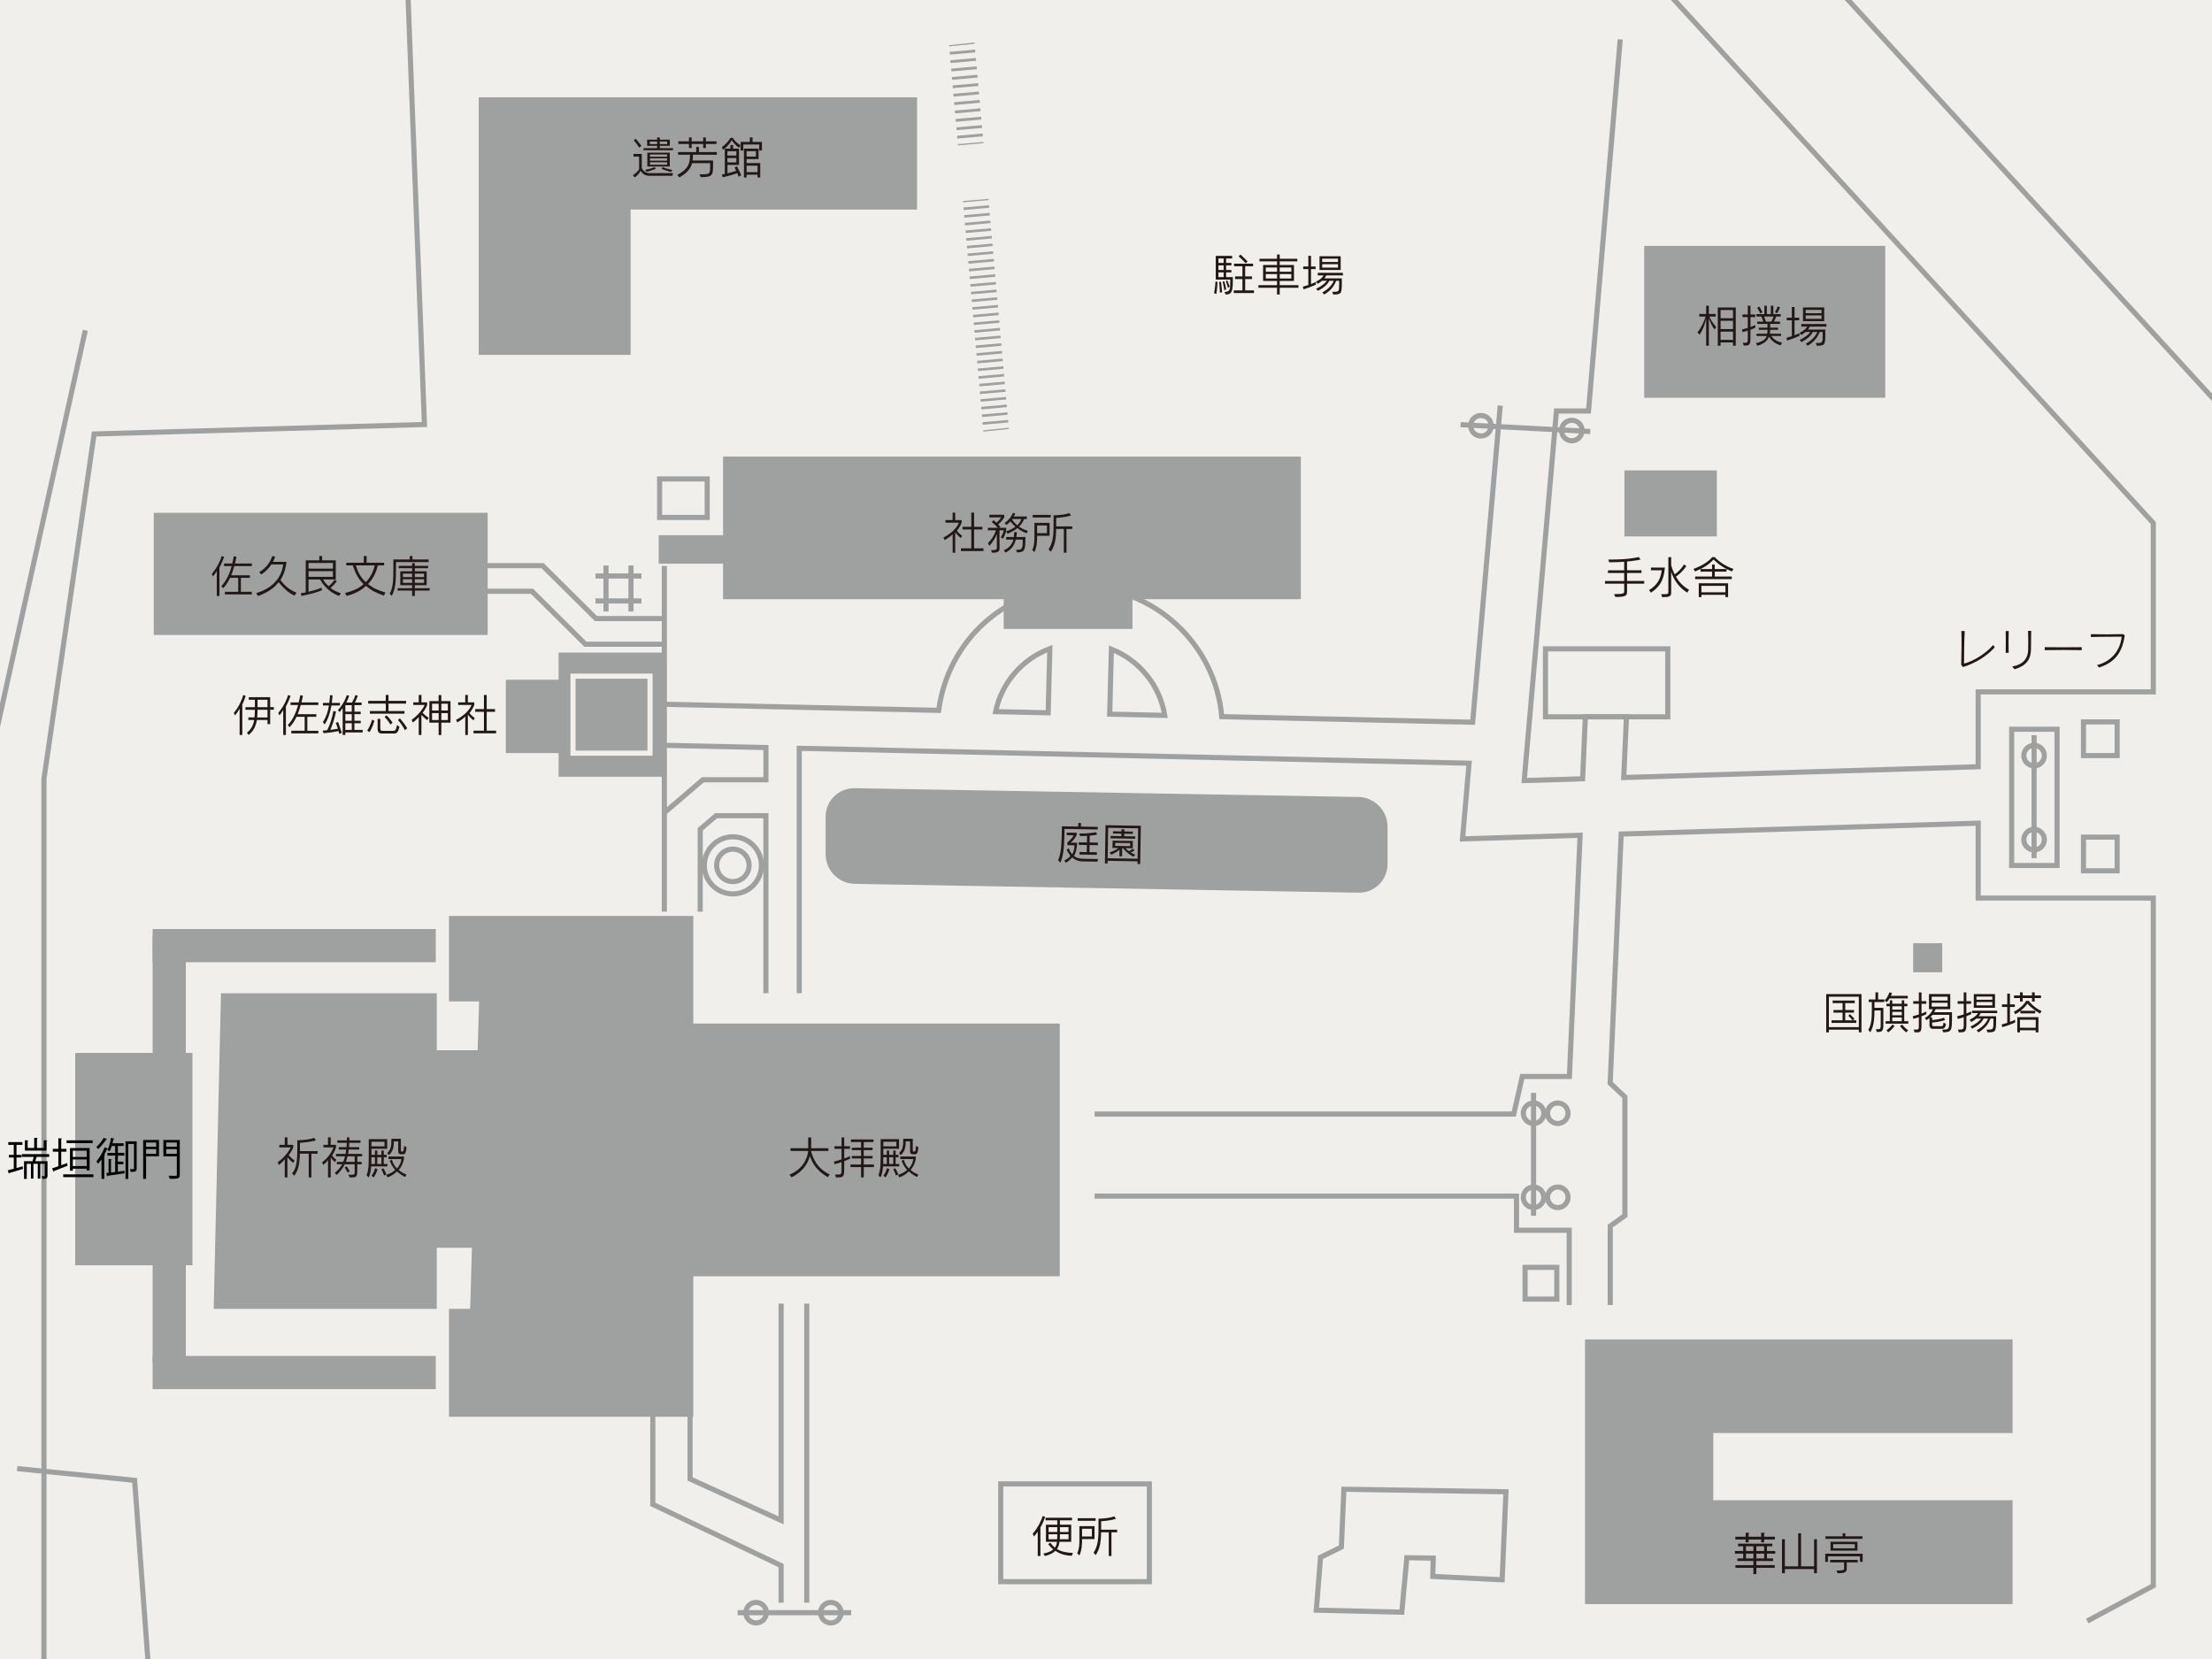 <?xml version="1.0" encoding="UTF-8"?><svg id="a" xmlns="http://www.w3.org/2000/svg" xmlns:xlink="http://www.w3.org/1999/xlink" viewBox="0 0 1000 750"><defs><style>.c,.d,.e,.f,.g,.h,.i,.j{fill:none;}.d{stroke-dasharray:1.27 2.54 1.27 2.54;}.d,.e,.f,.g,.h,.i,.j{stroke-miterlimit:10;}.d,.e,.f,.g,.h,.j{stroke:#9fa0a0;}.d,.e,.g,.h,.j{stroke-width:11.59px;}.k{fill:#9fa0a0;}.f,.i{stroke-width:2.32px;}.l{fill:#231815;}.g{stroke-dasharray:1.16 2.32 1.16 2.32;}.h{stroke-dasharray:1.16 2.32 1.16 2.32 1.16 2.32;}.m{clip-path:url(#b);}.n{fill:#f0efeb;}.i{stroke:#f0efeb;}.j{stroke-dasharray:1.27 2.54 1.27 2.54 1.27 2.54;}</style><clipPath id="b"><rect class="c" width="1000" height="750"/></clipPath></defs><rect class="n" width="1000" height="750"/><g class="m"><line class="f" x1="779.98" y1="-60.66" x2="1108" y2="297.58"/><polygon class="k" points="414.59 43.99 216.42 43.99 216.42 160.42 285.08 160.42 285.08 94.74 414.59 94.74 414.59 43.99"/><rect class="k" x="743.32" y="111.16" width="108.96" height="68.66"/><rect class="k" x="734.37" y="212.66" width="41.79" height="29.85"/><rect class="k" x="69.52" y="231.83" width="150.94" height="55.22"/><polygon class="k" points="909.84 647.85 909.84 605.51 716.56 605.51 716.56 725.16 909.84 725.16 909.84 678.22 774.54 678.22 774.54 647.85 909.84 647.85"/><path class="k" d="M627.28,390.65c0,7.23-5.91,13.04-13.14,12.91l-227.75-3.98c-7.23-.13-13.14-6.14-13.14-13.37v-16.97c0-7.23,5.91-13.04,13.14-12.91l227.75,3.98c7.23.13,13.14,6.14,13.14,13.37v16.97Z"/><rect class="f" x="452.41" y="670.86" width="67.19" height="44.18"/><polygon class="f" points="680.82 674.4 607.55 673.25 606.4 699.4 596.98 704.01 595.07 727.92 633.72 728.84 636.01 704.2 647.93 704.4 647.74 712.67 679.09 714.2 680.82 674.4"/><line class="f" x1="364.71" y1="589.34" x2="364.71" y2="724.53"/><polyline class="f" points="353.12 724.53 353.12 707.78 353.12 707.78 295.12 680.09 295.12 632.36 311.97 632.36 311.97 668.61 353.12 687.32 353.12 687.32 353.12 589.34"/><rect class="f" x="698.67" y="293.33" width="55.31" height="30.73"/><line class="f" x1="-2.7" y1="335.52" x2="38.57" y2="149.31"/><rect class="f" x="689.46" y="572.95" width="14.34" height="14.34"/><polyline class="f" points="300.1 291.23 264.64 291.23 240.5 267.3 213.18 267.3 213.18 255.71 245.27 255.71 269.41 279.63 300.1 279.63"/><rect class="f" x="298.2" y="216.52" width="21.51" height="17.41"/><circle class="f" cx="331.32" cy="391.21" r="12.91"/><circle class="f" cx="331.32" cy="391.21" r="7.33"/><path class="f" d="M316.55,412.15v-37.24l7.18-6.15h22.53v80.26M292.87,336.77l53.39,1.19v14.57h-28.53l-17.4,14.91v44.7M300.33,255.88v111.56M473.85,322.24l-23.75-.53c2.74-13.15,12.15-23.85,24.51-28.48l-.76,29.01ZM501.67,322.86l.77-29.38c12.55,4.96,21.9,16.26,24.12,29.93l-24.89-.55Z"/><rect class="f" x="941.89" y="326.36" width="15.23" height="15.23"/><rect class="f" x="941.89" y="378.44" width="15.23" height="15.23"/><rect class="f" x="909.43" y="329.67" width="20.53" height="61.6"/><circle class="f" cx="341.82" cy="729.06" r="4.64"/><circle class="f" cx="375.59" cy="729.06" r="4.64"/><line class="f" x1="333.47" y1="729.06" x2="384.81" y2="729.06"/><circle class="f" cx="919.57" cy="379.58" r="4.64"/><circle class="f" cx="919.57" cy="341.59" r="4.64"/><line class="f" x1="919.57" y1="387.93" x2="919.57" y2="332.37"/><circle class="f" cx="710.58" cy="194.63" r="4.64"/><circle class="f" cx="669.5" cy="192.47" r="4.64"/><line class="f" x1="718.92" y1="195.06" x2="660.29" y2="191.99"/><circle class="f" cx="693.29" cy="541.28" r="4.64"/><circle class="f" cx="693.29" cy="503.28" r="4.64"/><circle class="f" cx="704.24" cy="541.28" r="4.64"/><circle class="f" cx="704.24" cy="503.28" r="4.64"/><line class="f" x1="693.29" y1="549.62" x2="693.29" y2="494.06"/><rect class="k" x="864.91" y="426.41" width="13.14" height="13.14"/><polyline class="f" points="7.75 663.92 60.86 669.23 67.74 762.44"/><polyline class="f" points="184.37 -3.64 191.88 191.9 42.56 196.19 19.88 352.04 19.88 757.85"/><line class="f" x1="269.21" y1="260.4" x2="290" y2="260.4"/><line class="f" x1="269.21" y1="271.68" x2="290" y2="271.68"/><line class="f" x1="273.96" y1="276.44" x2="273.96" y2="255.65"/><line class="f" x1="285.25" y1="276.44" x2="285.25" y2="255.65"/><polyline class="f" points="361.33 449.02 361.33 338.29 664.15 345.03 661.17 379.24 714.33 377.62 709.49 486.64 688.2 486.64 684.34 503.64 494.85 503.64"/><path class="f" d="M678.24,183.37l-12.48,143.14-113.42-2.52c-2.88-32.87-30.54-58.75-64.15-58.75s-59.65,24.4-63.83,55.9l-131.09-2.91"/><polyline class="f" points="737.23 -21.52 973.46 236.46 973.46 312.79 894.3 312.79 894.3 346.63 734.06 351.5 735.28 324.06 716.71 324.06 715.47 352.07 689.06 352.88 703.64 185.79 718.13 185.79 732.47 17.81"/><polyline class="f" points="727.96 589.98 727.96 554.29 734.58 549.56 734.58 495.91 727.92 489.69 732.91 377.05 894.3 372.14 894.3 406 973.46 406 973.46 406.15 973.46 716.88 943.59 732.83"/><polyline class="f" points="494.85 540.73 685.57 540.73 685.57 556.18 709.41 556.18 709.41 589.98"/><polygon class="k" points="588.09 206.39 326.88 206.39 326.88 241.95 297.78 241.95 297.78 254.84 326.88 254.84 326.88 270.88 453.75 270.88 453.75 284.31 511.96 284.31 511.96 270.88 588.09 270.88 588.09 206.39"/><polygon class="k" points="479.1 462.72 313.43 462.72 313.43 414.07 202.98 414.07 202.98 452.72 216.59 452.72 215.94 474.81 197.46 474.81 197.46 449.04 99.9 449.04 96.61 591.7 197.46 591.7 197.46 564.09 213.36 564.09 212.56 591.7 202.98 591.7 202.98 640.49 313.43 640.49 313.43 576.98 479.1 576.98 479.1 462.72"/><line class="e" x1="441.07" y1="90.39" x2="441.12" y2="90.97"/><line class="g" x1="441.33" y1="93.28" x2="441.84" y2="99.07"/><line class="h" x1="441.94" y1="100.22" x2="450.17" y2="192.8"/><line class="e" x1="450.27" y1="193.95" x2="450.33" y2="194.53"/><line class="e" x1="434.79" y1="19.82" x2="434.85" y2="20.39"/><line class="d" x1="435.07" y1="22.92" x2="435.63" y2="29.25"/><line class="j" x1="435.75" y1="30.51" x2="438.67" y2="63.39"/><line class="e" x1="438.78" y1="64.66" x2="438.83" y2="65.24"/><polygon class="k" points="252.53 295.01 252.53 307.3 228.68 307.3 228.68 340.44 252.53 340.44 252.53 351.15 300.39 351.15 300.39 295.01 252.53 295.01"/><rect class="i" x="259.05" y="305.67" width="34.82" height="34.82"/><path class="l" d="M775.1,149c-1.05-1.49-1.81-3.03-2.57-5v12.3h-1.21v-12.3c-.52,2.59-1.51,5.1-2.99,7.37l-.92-1.17c1.51-1.73,2.67-4.18,3.7-7.07h-2.91v-1.21h3.13v-3.72h1.21v3.72h3.13v1.21h-2.95c1.02,2.19,2.21,3.66,3.17,4.64l-.78,1.23ZM783.46,156.3v-1.51h-5.63v1.51h-1.25v-17.3h8.12v17.3h-1.25ZM783.46,140.16h-5.63v3.7h5.63v-3.7ZM783.46,145.02h-5.63v3.74h5.63v-3.74ZM783.46,149.93h-5.63v3.72h5.63v-3.72Z"/><path class="l" d="M791.34,149.06v3.72c0,3.52-.74,3.44-3.03,3.44l-.44-1.27c2.21,0,2.27.26,2.27-2.29v-3.21c-.7.24-1.51.5-2.37.72l-.28-1.19c.94-.24,1.79-.48,2.65-.76v-4.86h-2.41v-1.17h2.41v-3.98h1.21v3.98h2.17v1.17h-2.17v4.48c.74-.26,1.41-.56,2.17-.88v1.23c-.7.3-1.39.6-2.17.88ZM804.98,156.13c-2.89-.94-4-2.17-5.3-3.92-.54,1.71-2.09,3.19-5.22,4.08l-.66-1.11c3.03-.76,4.46-1.81,4.88-3.29h-4.6v-1.02h4.84c.12-.58.12-1.29.12-1.77h-3.92v-.96h3.92v-1.71h-4.62v-1.02h2.77c-.32-1.04-.78-1.99-.92-2.31h-2.23v-1.09h3.6v-3.8h1.12v3.8h1.79v-3.8h1.13v3.8h3.31v1.09h-2.01c-.28.8-.64,1.55-1.01,2.31h2.73v1.02h-4.46v1.71h3.6v.96h-3.6c0,.46-.02,1.17-.12,1.77h5.06v1.02h-4.44c1.09,1.47,2.41,2.41,4.86,3.07l-.62,1.17ZM795.82,141.71c-.78-1.61-1.43-2.51-1.43-2.51l.94-.62s.76,1.18,1.43,2.53l-.94.6ZM797.52,143.09c.18.5.5,1.43.78,2.31h2.49c.48-.84.76-1.63.99-2.31h-4.26ZM803.37,141.69l-.94-.6c.86-1.35,1.23-2.57,1.23-2.57l1.06.44s-.52,1.29-1.35,2.73Z"/><path class="l" d="M807.89,153.95l-.3-1.21c.93-.24,1.67-.48,2.47-.74v-7.19h-2.31v-1.17h2.31v-4.84h1.21v4.84h2.09v1.17h-2.09v6.75c1.37-.5,2.23-.96,2.23-.96v1.23s-1.83.94-5.61,2.13ZM818.2,147.64c-.26.58-.58,1-.9,1.35h7.89v2.11c0,5.1-.38,5.12-3.86,5.2l-.5-1.21c3.23-.06,3.15.18,3.15-4v-1.02h-1.31c-.86,1.83-1.71,3.94-5.42,6.23l-.88-.92c3.46-1.87,4.78-4.24,5.2-5.3h-1.99c-.92,1.59-1.87,2.73-5.14,4.56l-.86-.98c2.55-1.1,4.12-2.55,4.84-3.58h-2.17c-1.01.86-1.95,1.37-1.95,1.37l-.76-1.02s2.47-1.01,3.46-2.77h-2.67v-1.17h11.35v1.17h-7.47ZM815.1,145.2v-6.21h9.59v6.21h-9.59ZM823.48,140.08h-7.17v1.51h7.17v-1.51ZM823.48,142.59h-7.17v1.53h7.17v-1.53Z"/><path class="l" d="M735.56,263.87v3.66c0,1.81-.74,2.35-5.28,2.35l-.6-1.29c4.28,0,4.58-.32,4.58-1.18v-3.54h-8.68v-1.21h8.68v-3.62h-7.33v-1.21h7.33v-3.86c-1.89.12-3.82.2-6.75.22l-.42-1.23c7.82.04,11.45-.62,13.8-1.13l.76,1.13s-2.33.56-6.11.9l.02,3.96h6.53v1.21h-6.53v3.62h7.76v1.21h-7.76Z"/><path class="l" d="M746.37,267.91l-.9-1.13c5.12-3.05,5.44-7.05,5.77-8.98h-4.88v-1.21h6.29c-.32,3.28-.86,7.86-6.27,11.31ZM762.79,267.89c-3.9-2.27-6.41-6.35-7.29-9.46v9.58c0,1.63-.92,1.95-4.06,1.95l-.46-1.31c3.42,0,3.25-.16,3.25-1.23v-15.55h1.27v3.64c.32,1.08.68,2.37,1.61,4.14.96-.68,2.85-2.21,4.18-4.48l1.07.74c-1.79,2.65-3.68,4.04-4.7,4.74,1.19,2.33,3.24,4.44,5.91,5.97l-.76,1.27Z"/><path class="l" d="M782.94,258.35c-3.15-1.27-5.75-2.95-8.3-5.39-2.23,2.39-4.36,3.74-8.34,5.39l-.72-1.15c3.9-1.43,6.91-3.4,8.46-5.32h1.17c1.85,1.99,4.96,4.16,8.46,5.32l-.72,1.15ZM766.34,261.82v-1.17h7.65v-2.23h-5.22v-1.17h5.22v-2.03h1.21v2.03h5.32v1.17h-5.32v2.23h7.7v1.17h-16.56ZM780.03,269.96v-1.05h-10.85v1.05h-1.21v-6.27h13.26v6.27h-1.21ZM780.03,264.86h-10.85v2.89h10.85v-2.89Z"/><path class="l" d="M887.43,301.55l-.8-.98c.1-4.8.22-11.25.06-15.31l1.53.02c-.24,4-.32,11.07-.32,14.73,4.6-1.21,10.27-4.9,13.14-8.42l.74,1.05c-3.2,3.56-8.16,7.01-14.35,8.92Z"/><path class="l" d="M908.08,295.1l-1.35.04c.06-2.67.06-7.45,0-9.87h1.37c-.12,2.43-.1,7.13-.02,9.83ZM918.15,293.82c-.1,4.56-2.47,7.27-7.39,8.74l-1.12-1.27c5.69-.9,7.15-4.32,7.25-7.49.08-2.65.04-4.96-.04-8.6h1.41c-.1,3.42-.04,5.81-.1,8.62Z"/><path class="l" d="M924.38,293.92v-1.35c3.05.08,14.1.06,16.72,0v1.35c-3.54-.1-13.04-.1-16.72,0Z"/><path class="l" d="M948.95,301.77l-.94-1.09c6.81-1.73,10.63-7.03,11.15-12.84-3.13,0-10.91.02-13.9.16l-.04-1.29c4.42.1,10.55.08,14.53-.04l.8.58c-1.09,7.8-4.52,12.26-11.59,14.51Z"/><path class="l" d="M840.34,466.71v-1.21h-13.54v1.21h-1.21v-17.3h15.95v17.3h-1.2ZM840.34,450.58h-13.54v13.76h13.54v-13.76ZM828,462.43v-1.17h4.98v-3.48h-4.1v-1.17h4.1v-3.11h-4.48v-1.17h9.99v1.17h-4.3v3.11h3.96v1.17h-3.96v3.48h3.31c-.36-.44-1-1.23-1.93-2.05l.78-.74c1.23,1.21,2.03,2.15,2.03,2.15l-.72.64h1.53v1.17h-11.19Z"/><path class="l" d="M847.41,453.01v2.63h4.02v7.43c0,3.17-.58,3.48-2.95,3.48l-.44-1.27c2.03,0,2.19.24,2.19-2.33v-6.15h-2.81c-.04,3.88-.3,7.35-1.93,9.91l-.86-1.17c1.47-2.29,1.59-5.71,1.59-9.76v-2.77h-1.41v-1.17h3.05v-3.23h1.21v3.23h2.79v1.17h-4.44ZM854.24,451.34c-.38.64-.8,1.21-1.35,1.79l-.88-.92c1.49-1.33,2.11-3.58,2.11-3.58l1.21.26s-.14.52-.48,1.29h7.63v1.17h-8.24ZM852.45,462.78v-1.13h1.89v-6.75h-1.51v-1.13h1.51v-1.55h1.12v1.55h4.28v-1.55h1.12v1.55h1.43v1.13h-1.43v6.75h1.83v1.13h-10.25ZM853.66,466.71l-.82-.92c1.53-1.06,2.71-2.61,2.71-2.61l.94.66s-1.43,1.91-2.83,2.87ZM859.75,454.9h-4.28v1.53h4.28v-1.53ZM859.75,457.43h-4.28v1.55h4.28v-1.55ZM859.75,459.98h-4.28v1.67h4.28v-1.67ZM861.78,466.71c-1.41-.96-2.83-2.87-2.83-2.87l.94-.66s1.19,1.55,2.71,2.61l-.82.92Z"/><path class="l" d="M868.67,459.42v3.88c0,3.52-.48,3.42-3.11,3.42l-.42-1.27c2.37,0,2.33.26,2.33-2.29v-3.29c-.84.28-1.63.5-2.51.74l-.24-1.19c.98-.24,1.91-.5,2.75-.78v-4.86h-2.55v-1.18h2.55v-3.96h1.21v3.96h2.17v1.18h-2.17v4.44c1.02-.36,1.79-.72,2.17-.92v1.21c-.36.18-1.17.56-2.17.92ZM878.53,466.71l-.54-1.23c3.15-.06,3.24.08,3.24-4.88v-1.83h-7.54c-.36.46-.74.86-1.12,1.21h.92v1.17c1.71-.18,3.86-.44,5.34-1.09l.52,1.09c-2.27.78-4.76,1.02-5.87,1.13v.76c0,.78.12.88.94.88h2.51c1.35,0,1.49.12,1.69-1.63l1.13.58c-.36,2.23-1.13,2.25-2.63,2.25h-3.12c-.52,0-1.73-.08-1.73-1.67v-3.24c-.66.6-1.41.98-1.41.98l-.68-.98s2.69-1.35,3.62-3.98h-1.75v-6.83h9.62v6.83h-6.65c-.16.5-.32.84-.64,1.37h8.06v3.01c0,5.42-.32,5.95-3.92,6.09ZM880.48,450.58h-7.21v1.73h7.21v-1.73ZM880.48,453.33h-7.21v1.75h7.21v-1.75Z"/><path class="l" d="M888.96,459.42v3.88c0,3.42-.94,3.42-3.4,3.42l-.42-1.27c2.41,0,2.61.14,2.61-2.29v-3.29c-.76.26-1.67.54-2.71.78l-.24-1.19c1.12-.3,2.03-.56,2.95-.86v-4.82h-2.75v-1.17h2.75v-3.98h1.2v3.98h2.13v1.17h-2.13v4.4c.96-.36,1.79-.72,2.21-.92v1.21c-.42.18-1.15.54-2.21.96ZM895.41,457.99c-.26.58-.58,1.06-.9,1.41h7.89v2.11c0,5.1-.38,5.12-3.86,5.2l-.5-1.21c3.23-.06,3.15.18,3.15-4v-1.02h-1.31c-.86,1.83-1.71,3.94-5.42,6.23l-.88-.92c3.46-1.87,4.78-4.24,5.2-5.3h-1.99c-.92,1.59-1.87,2.73-5.14,4.56l-.86-.98c2.55-1.1,4.12-2.55,4.84-3.58h-2.17c-1,.86-2.31,1.53-2.31,1.53l-.76-1.02s2.83-1.23,3.82-2.99h-2.67v-1.11h11.35v1.11h-7.47ZM892.32,455.6v-6.19h9.58v6.19h-9.58ZM900.69,450.52h-7.17v1.45h7.17v-1.45ZM900.69,452.99h-7.17v1.51h7.17v-1.51Z"/><path class="l" d="M905.19,464.36l-.3-1.21c.9-.22,1.77-.48,2.55-.74v-7.19h-2.39v-1.17h2.39v-4.84h1.21v4.84h2.21v1.17h-2.21v6.77c1.43-.56,2.35-.98,2.35-.98v1.23s-2.71,1.29-5.81,2.13ZM922.27,458.21c-3.34-1.83-5.26-3.98-5.69-4.5-.22.38-1.39,1.91-3.15,3.26h6.65v1.17h-6.71v-1.1c-.7.52-1.45,1.02-2.29,1.47l-.66-1.13c2.99-1.39,5.2-4.04,5.55-4.9h1.21c.32.66,2.79,3.29,5.77,4.6l-.66,1.14ZM919.84,451.2v1.57h-1.21v-1.57h-4.22v1.57h-1.21v-1.57h-2.71v-1.17h2.71v-1.41h1.21v1.41h4.22v-1.41h1.21v1.41h2.85v1.17h-2.85ZM920.32,466.71v-.94h-7.15v.94h-1.2v-6.87h9.56v6.87h-1.2ZM920.32,461.01h-7.15v3.6h7.15v-3.6Z"/><path class="l" d="M470.35,690.56v12.88h-1.21v-10.99c-.5.7-1.06,1.43-1.71,2.15l-.58-1.21c2.55-2.99,3.98-6.17,4.52-8.04l1.09.4c-.36,1.13-.98,2.83-2.11,4.8ZM484.56,703.34c-3.4-.14-5.47-.94-7.47-2.23-1.01,1.01-2.55,1.81-4.7,2.31l-.74-1.06c2.05-.4,3.54-1.04,4.5-1.89-.82-.68-1.51-1.47-2.29-2.37l.96-.66c.72.9,1.31,1.59,2.09,2.23.48-.7.86-1.71.92-2.67h-4.98v-7.72h5.12v-1.97h-5.3v-1.17h11.97v1.17h-5.47v1.97h5.1v7.72h-5.3c-.12,1.27-.5,2.33-1.14,3.25,1.91,1.29,4.56,1.69,7.19,1.81l-.46,1.29ZM477.96,690.4h-3.92v2.19h3.92v-2.19ZM477.96,693.59h-3.92v2.27h3.86c.06-.54.06-1.13.06-1.75v-.52ZM483.07,693.59h-3.9v.48c0,.62,0,1.23-.06,1.79h3.96v-2.27ZM483.07,690.4h-3.9v2.19h3.9v-2.19Z"/><path class="l" d="M489.18,695.78v.2c0,1.67-.02,4.86-1.23,7.21l-.94-1c.98-2.15.96-4.32.96-6.21v-6.03h6.85v5.83h-5.65ZM487.19,687.52v-1.17h8.12v1.17h-8.12ZM493.62,691.12h-4.44v3.5h4.44v-3.5ZM502.46,692.71v10.73h-1.21v-10.73h-3.46c-.08,4.92-.66,7.65-2.45,10.31l-.96-1.09c1.81-2.81,2.23-5.59,2.23-11.03v-4.34c2.65-.08,5.12-.3,7.15-1.05l.72,1.13c-2.31.68-4.48.92-6.67,1.09v3.82h7.25v1.17h-2.61Z"/><path class="l" d="M374.24,532.17c-4.84-2.75-6.97-6.17-8.08-9.52-1.15,3.88-3.48,7.21-8.34,9.6l-.9-1.21c6.09-2.55,8.12-7.33,8.42-10.71h-7.96v-1.23h8v-4.9h1.33v4.9h7.8v1.23h-7.8l-.02.14c.58,2.19,2.13,7.55,8.4,10.47l-.84,1.23Z"/><path class="l" d="M381.65,524.94v3.92c0,3.56-.94,3.44-3.72,3.44l-.44-1.31c2.75,0,2.95.2,2.95-2.25v-3.4c-.98.34-1.89.68-3.13.98l-.32-1.19c1.33-.32,2.27-.6,3.46-1v-4.78h-3.21v-1.17h3.21v-3.98h1.21v3.98h2.61v1.17h-2.61v4.38c.88-.32,1.67-.62,2.63-1.11v1.21c-.96.44-1.75.78-2.63,1.1ZM390.49,527.63v4.66h-1.21v-4.66h-4.8v-1.17h4.8v-2.75h-4.18v-1.1h4.18v-2.65h-4.18v-1.1h4.18v-2.57h-4.6v-1.17h10.21v1.17h-4.4v2.57h3.98v1.1h-3.98v2.65h3.98v1.1h-3.98v2.75h4.6v1.17h-4.6Z"/><path class="l" d="M399.21,527.31c-.14,1.97-.46,3.64-1.17,5l-.94-1.05c1.09-2.35,1.02-5.53,1.02-11.65v-4.62h8.32v4.34h-7.11v2.75h1.57v-1.95h1.07v1.95h1.87v-1.95h1.06v1.95h1.31v1.09h-1.31v3.05h1.63v1.09h-7.31ZM400.9,523.17h-1.57c0,1,0,2.15-.04,3.05h1.61v-3.05ZM405.24,516.16h-5.91v2.07h5.91v-2.07ZM400.39,532.25l-1.02-.68s1.14-1.61,1.63-3.46l1.06.44c-.46,1.93-1.67,3.7-1.67,3.7ZM403.83,523.17h-1.87v3.05h1.87v-3.05ZM405.02,531.43s-.48-1.63-1.23-2.81l.94-.48c.78,1.21,1.37,2.77,1.37,2.77l-1.09.52ZM414.56,532.11c-1.45-.72-2.73-1.65-3.7-2.55-1.08,1.1-2.45,2.05-4.26,2.71l-.62-1.13c1.79-.56,3.13-1.29,4.08-2.25-1.45-1.59-2.01-3.09-2.49-4.08l.98-.64c.4,1.35.96,2.77,2.33,4.1,1.39-1.57,1.79-2.95,1.99-4.28h-5.85v-1.17h7.01v1.09c-.46,1.93-.92,3.38-2.37,4.96.94.92,2.15,1.61,3.52,2.11l-.62,1.13ZM413.74,521.84h-.8c-1.27,0-1.51-.44-1.51-1.57v-4.28h-1.97c0,2.21-.28,4.6-2.29,6.23l-.72-1.05c1.97-1.37,1.87-4.2,1.87-6.35h4.32v5.12c0,.58,0,.62.6.62h.2c.46,0,.48-.52.64-2.53l1.11.58c-.22,1.85-.32,3.21-1.45,3.21Z"/><path class="l" d="M434.37,243.23c-1.05-.8-1.93-1.79-2.53-2.57v9.2h-1.17v-8.3c-1.02.98-2.35,1.89-3.6,2.61l-.58-1.17c2.05-.92,5.97-3.72,6.99-6.71h-6.03v-1.17h3.21v-3.36h1.17v3.36h2.91v1.13s-.78,2.17-2.19,3.7c.4.52,1.17,1.39,2.43,2.27l-.62,1.01ZM434.41,249.11v-1.21h4.7v-8.54h-3.96v-1.21h3.96v-6.39h1.25v6.39h3.76v1.21h-3.76v8.54h4.24v1.21h-10.19Z"/><path class="l" d="M453.37,243.57l-.92-.66s1.13-1.69,1.31-3.17h-1.89v8.18c0,1.63-1.02,1.95-3.38,1.95l-.46-1.17c2.47,0,2.63-.16,2.63-1.23v-6.09c-.66,1.83-1.73,3.58-3.37,5.39l-.68-1.23c1.85-1.75,3.26-4.22,3.58-5.81h-3.58v-1.13h4.46c-1.13-1.37-2.73-2.61-2.73-2.61l.84-.84s.56.48,1.29,1.19c.42-.34,1.57-1.41,2.13-2.45h-5.32v-1.17h6.73v1.19c-1.04,1.67-2.21,2.69-2.77,3.17.52.56,1,1.09,1,1.09l-.52.44h3.17v1.13c-.5,2.41-1.51,3.84-1.51,3.84ZM459.8,249.76l-.5-1.15c2.89-.08,3.05-.38,3.05-4.66h-3.11c-.66,2.63-2.19,4.74-4.7,5.85l-.76-1.05c2.33-.96,3.74-2.53,4.36-4.8h-3.28v-1.17h3.48c.1-.7.16-1.45.16-2.25h1.17c0,.78-.06,1.53-.18,2.25h4.08v.12c0,5.95-.28,6.69-3.76,6.85ZM464.1,241.06s-2.33-.76-4.16-2.33c-1.81,1.57-4.48,2.55-4.48,2.55l-.58-1.13s2.59-.74,4.16-2.05c-.62-.54-1.49-1.39-2.25-2.39-.94,1.04-1.83,1.63-1.83,1.63l-.8-.92c1.15-.72,3.01-2.45,3.74-4.58l1.08.3c-.24.72-.74,1.35-.74,1.35h5.95v1.17h-1.21c-.64,1.51-1.49,2.71-2.29,3.42,1.75,1.31,3.98,1.89,3.98,1.89l-.56,1.1ZM457.65,234.65l-.12.16c.68,1.08,1.57,2.05,2.37,2.67.74-.72,1.53-1.83,1.81-2.83h-4.06Z"/><path class="l" d="M468.86,242.2v.2c0,1.67-.02,4.86-1.23,7.21l-.94-1c.98-2.15.96-4.32.96-6.21v-6.03h6.85v5.83h-5.65ZM466.87,233.94v-1.17h8.12v1.17h-8.12ZM473.3,237.54h-4.44v3.5h4.44v-3.5ZM482.14,239.13v10.73h-1.21v-10.73h-3.46c-.08,4.92-.66,7.65-2.45,10.31l-.96-1.09c1.81-2.81,2.23-5.59,2.23-11.03v-4.34c2.65-.08,5.12-.3,7.15-1.05l.72,1.13c-2.31.68-4.48.92-6.67,1.09v3.82h7.25v1.17h-2.61Z"/><path class="l" d="M99.21,256.55v12.9h-1.21v-11.31c-.56.94-1.19,1.91-1.71,2.47l-.54-1.17c2.51-2.91,3.94-6.21,4.48-8.08l1.09.4c-.5,1.43-1.19,3.13-2.11,4.78ZM101.66,268.71v-1.17h6.03v-6.31h-3.7c-.76,1.67-1.77,3.34-3.13,4.7l-.8-.98c2.43-2.37,3.96-6.35,4.68-9.04h-3.44v-1.17h3.7c.44-1.71.68-2.95.68-3.25l1.23.18c0,.32-.28,1.49-.68,3.07h7.64v1.17h-7.96c-.34,1.29-.86,2.95-1.41,4.16h8.46v1.17h-4.06v6.31h4.96v1.17h-12.2Z"/><path class="l" d="M133.08,269.27c-2.25-1.13-4.14-2.47-7.11-6.07-1.87,2.37-4.48,4.48-9.3,6.25l-.86-1.31c10.59-3.15,11.91-10.65,12.24-12.98h-5.36c-.98,1.49-2.45,3.21-4.62,4.56l-.88-1.06c3.64-2.21,5.08-4.94,5.91-7.27l1.29.24s-.3,1.06-1.01,2.37h6.13c-.34,3.28-1.33,6.09-2.73,8.2,2.23,3.05,4.82,4.88,7.27,5.69l-.94,1.39Z"/><path class="l" d="M153.27,269.43c-2.39-.94-6.03-2.91-8.56-7.45h-5.22v5.55c1.69-.4,3.9-1.02,5.91-1.87l.14,1.19c-2.57,1.08-5.51,1.79-9.22,2.57l-.34-1.25c.48-.08,1.47-.22,2.23-.38v-14.49h6.13v-1.93h1.29v1.93h6.17v8.68h-5.73c.66,1.33,1.77,2.35,2.51,3.01,1.83-1.35,2.65-2.95,2.65-2.95l1.01.68s-1.01,1.65-2.83,3.05c1.25,1.12,3.34,2.01,4.66,2.39l-.78,1.27ZM150.5,254.51h-11.01v2.55h11.01v-2.55ZM150.5,258.22h-11.01v2.55h11.01v-2.55Z"/><path class="l" d="M173.55,269.25c-3.58-1.23-5.59-2.25-8.12-4.4-2.01,1.99-4.92,3.58-8.76,4.56l-.62-1.35c4.14-1.02,6.83-2.51,8.3-4-2.41-2.35-3.6-4.76-4.88-8.46h-2.91v-1.21h7.9v-3.03h1.29v3.03h7.9v1.21h-2.83c-.84,3.46-2.23,6.07-4.44,8.42,2.09,1.73,4.56,2.89,7.84,3.82l-.64,1.41ZM160.91,255.61c.92,3.2,2.29,5.67,4.48,7.55,1.67-1.65,3.28-4.3,4.02-7.55h-8.5Z"/><path class="l" d="M179.03,254.1v2.57c0,6.89-.34,9.68-1.91,12.72l-.98-1c1.53-2.61,1.69-5.61,1.69-11.71v-3.74h7.41v-1.57h1.21v1.57h7.33v1.17h-14.75ZM187.53,266.98v2.47h-1.21v-2.47h-6.57v-1.06h6.57v-1.37h-5.36v-6.29h5.36v-1.39h-6.07v-1.06h6.07v-1.23h1.21v1.23h5.99v1.06h-5.99v1.39h5.36v6.29h-5.36v1.37h6.69v1.06h-6.69ZM186.32,259.33h-4.16v1.55h4.16v-1.55ZM186.32,261.86h-4.16v1.63h4.16v-1.63ZM191.69,259.33h-4.16v1.55h4.16v-1.55ZM191.69,261.86h-4.16v1.63h4.16v-1.63Z"/><path class="l" d="M303.95,79.47h-10.43c-1.89,0-3.05-.92-3.9-2.19-.46.84-1.49,2.17-2.73,2.97l-.72-1.07c1.77-1.08,2.75-2.65,2.75-2.65v-5.75h-2.53v-1.17h3.74v6.49c.74,1.21,1.85,2.17,3.4,2.17h10.73l-.3,1.19ZM288.99,66.77s-1.35-2.19-2.49-3.28l.84-.8c1.25,1.33,2.61,3.25,2.61,3.25l-.96.82ZM290.93,67.91v-.92h6.15v-1.06h-4.52v-2.77h4.52v-1.01h1.21v1.01h4.52v2.77h-4.52v1.06h5.95v.92h-13.3ZM292.3,77.68l-.62-.9c2.83-.5,4.28-1.23,4.28-1.23l.54.74s-1.69.76-4.2,1.39ZM292.64,75.29v-6.27h10.15v6.27h-10.15ZM297.08,63.97h-3.32v1.17h3.32v-1.17ZM301.58,69.84h-7.74v1h7.74v-1ZM301.58,71.57h-7.74v1.06h7.74v-1.06ZM301.58,73.36h-7.74v1.11h7.74v-1.11ZM301.6,63.97h-3.32v1.17h3.32v-1.17ZM303.37,77.74c-2.43-.6-4.32-1.45-4.32-1.45l.48-.72s2.21.86,4.4,1.25l-.56.92Z"/><path class="l" d="M313.26,69.98v.2c0,.88-.04,1.65-.16,2.39h9.26v2.35c0,4.54-.44,5.14-5.61,5.16l-.48-1.27c4.74,0,4.76.1,4.76-3.96v-1.09h-8.16c-.62,2.63-2.59,4.64-5.75,6.45l-.92-1.15c4.52-2.41,5.73-4.58,5.73-8.92v-.18h-5.39v-1.21h8.22v-2.33h1.21v2.33h8.1v1.21h-10.81ZM319.1,65.1v1.83h-1.21v-1.83h-5.22v1.83h-1.21v-1.83h-4.82v-1.21h4.82v-1.75h1.21v1.75h5.22v-1.75h1.21v1.75h4.82v1.21h-4.82Z"/><path class="l" d="M334.21,66.83c-1.83-1.02-3.4-3.4-3.4-3.4,0,0-1.69,2.85-3.96,4.32l-.5-1.27c2.27-1.49,3.9-4.16,3.9-4.16h1.05s1.21,2.11,3.42,3.28l-.5,1.23ZM333.91,79.89s-.14-.54-.6-1.61c-2.51.94-6.59,1.87-6.59,1.87l-.36-1.25s.52-.1,1.31-.28v-11.41h2.53v-1.63h1.21v1.63h2.69v7.35h-5.22v3.78c1.29-.3,2.69-.68,3.96-1.13-.2-.44-.44-.94-.74-1.49l1.02-.58c1.43,2.63,1.97,4.1,1.97,4.1l-1.17.64ZM332.88,68.38h-4.02v1.93h4.02v-1.93ZM332.88,71.43h-4.02v1.97h4.02v-1.97ZM343.23,68.05v-2.73h-7.19v2.75h-1.21v-3.92h4.16v-2.01h1.21v2.01h4.24v3.9h-1.21ZM342.47,80.23v-1.25h-4.94v1.25h-1.21v-13.04h6.61v4.74h-5.4v1.81h6.15v6.49h-1.21ZM341.73,68.36h-4.2v2.41h4.2v-2.41ZM342.47,74.9h-4.94v2.91h4.94v-2.91Z"/><path class="l" d="M549.9,132.91l-1.04-.38s.48-2.33.66-5.28l.88.18c-.12,3.28-.5,5.48-.5,5.48ZM554.08,133.15l-.48-1.19c2.75,0,2.55-1.33,2.55-5.55h-6.53v-10.73h7.41v1.17h-2.73v2.01h2.39v1.11h-2.39v2.09h2.39v1.09h-2.39v2.13h3.05c0,5.91-.08,7.88-3.28,7.88ZM553.18,116.85h-2.35v2.01h2.35v-2.01ZM553.18,119.97h-2.35v2.09h2.35v-2.09ZM553.18,123.14h-2.35v2.13h2.35v-2.13ZM551.47,132.3s-.06-2.67-.34-4.8l.86-.12c.32,2.11.5,4.76.5,4.76l-1.02.16ZM553.48,131.2s-.28-2.09-.76-3.84l.74-.24c.54,1.65.88,3.7.88,3.7l-.86.38ZM555.11,130.11s-.4-1.61-.92-3.07l.66-.3c.6,1.49,1.09,2.87,1.09,2.87l-.82.5ZM557.76,132.48v-1.19h3.92v-5.14h-3.32v-1.19h3.32v-4.58h-3.8v-1.19h8.62v1.19h-3.58v4.58h3.11v1.19h-3.11v5.14h3.98v1.19h-9.14ZM563.12,119s-1.41-1.61-3.15-3.09l.8-.84c1.93,1.71,3.25,3.17,3.25,3.17l-.9.76Z"/><path class="l" d="M578.53,130.09v3.05h-1.21v-3.05h-8.42v-1.17h8.42v-1.91h-6.31v-7.21h6.31v-1.65h-7.92v-1.17h7.92v-1.93h1.21v1.93h7.96v1.17h-7.96v1.65h6.45v7.21h-6.45v1.91h8.46v1.17h-8.46ZM577.33,120.93h-5.1v1.91h5.1v-1.91ZM577.33,123.91h-5.1v1.99h5.1v-1.99ZM583.78,120.93h-5.24v1.91h5.24v-1.91ZM583.78,123.91h-5.24v1.99h5.24v-1.99Z"/><path class="l" d="M589.3,130.8l-.3-1.21c.92-.24,1.67-.48,2.47-.74v-7.19h-2.31v-1.17h2.31v-4.84h1.21v4.84h2.09v1.17h-2.09v6.75c1.37-.5,2.23-.96,2.23-.96v1.23s-1.83.94-5.61,2.13ZM599.61,124.49c-.26.58-.58,1-.9,1.35h7.9v2.11c0,5.1-.38,5.12-3.86,5.2l-.5-1.21c3.24-.06,3.15.18,3.15-4v-1.02h-1.31c-.86,1.83-1.71,3.94-5.43,6.23l-.88-.92c3.46-1.87,4.78-4.24,5.2-5.3h-1.99c-.92,1.59-1.87,2.73-5.14,4.56l-.86-.98c2.55-1.1,4.12-2.55,4.84-3.58h-2.17c-1.01.86-1.95,1.37-1.95,1.37l-.76-1.02s2.47-1.01,3.46-2.77h-2.67v-1.17h11.35v1.17h-7.47ZM596.52,122.06v-6.21h9.58v6.21h-9.58ZM604.89,116.93h-7.17v1.51h7.17v-1.51ZM604.89,119.45h-7.17v1.53h7.17v-1.53Z"/><path class="l" d="M109.54,318.47v13.8h-1.21v-11.93c-.6,1.13-1.27,2.13-2.09,3.09l-.54-1.17c2.51-2.91,3.74-6.21,4.28-8.08l1.09.4c-.3.94-.74,2.31-1.53,3.88ZM122.14,320.88v6.49h-1.21v-1.87h-4.8c-.44,2.63-1.43,4.94-3.74,6.77l-.76-1.06c1.97-1.53,2.87-3.38,3.28-5.71h-2.63v-1.17h2.77c.12-1.06.16-2.21.18-3.46h-4.28v-1.17h4.28v-3.36h-2.77v-1.17h9.68v4.52h1.67v1.17h-1.67ZM120.93,320.88h-4.5c-.02,1.21-.06,2.37-.16,3.46h4.66v-3.46ZM120.93,316.36h-4.5v3.36h4.5v-3.36Z"/><path class="l" d="M129.25,319.38v12.9h-1.21v-11.31c-.56.94-1.19,1.91-1.71,2.47l-.54-1.17c2.51-2.91,3.94-6.21,4.48-8.08l1.09.4c-.5,1.43-1.19,3.13-2.11,4.78ZM131.7,331.53v-1.17h6.03v-6.31h-3.7c-.76,1.67-1.77,3.34-3.13,4.7l-.8-.98c2.43-2.37,3.96-6.35,4.68-9.04h-3.44v-1.17h3.7c.44-1.71.68-2.95.68-3.25l1.23.18c0,.32-.28,1.49-.68,3.07h7.64v1.17h-7.96c-.34,1.29-.86,2.95-1.41,4.16h8.46v1.17h-4.06v6.31h4.96v1.17h-12.2Z"/><path class="l" d="M153.4,331.77c-.1-.42-.22-.84-.34-1.25-.92.2-3.8.72-6.85.94l-.28-1.21c.68,0,1.51-.06,1.97-.14,1.09-2.05,2.25-5.39,2.83-8.7l1.17.28c-.62,3.01-1.43,5.61-2.57,8.26,1.31-.14,2.53-.32,3.44-.52-.46-1.47-.98-2.61-.98-2.61l1.02-.44s1,2.59,1.73,4.94l-1.13.44ZM149.85,318.91c-.56,3.15-1.47,6.11-3.05,8.6l-.84-1.06c1.45-2.09,2.43-5.16,2.73-7.53h-2.71v-1.17h2.87c.24-1.55.36-3.5.36-3.5l1.17.14s-.2,2.05-.38,3.36h3.68v1.17h-3.82ZM156.12,331.13v1.15h-1.21v-12.22s-.56.84-1.37,1.87l-.76-.9c3.11-3.36,3.98-6.77,3.98-6.77l1.1.28s-.34,1.23-1.31,3.07h2.53c1.13-1.67,1.57-3.4,1.57-3.4l1.1.3s-.46,1.51-1.33,3.09h3.05v1.17h-3.25v2.95h2.85v1.13h-2.85v2.99h2.85v1.13h-2.85v2.99h3.74v1.17h-7.86ZM159.03,318.79h-2.91v2.93h2.91v-2.93ZM159.03,322.85h-2.91v2.99h2.91v-2.99ZM159.03,326.97h-2.91v2.99h2.91v-2.99Z"/><path class="l" d="M166.96,331.01l-.96-.82c1.39-1.75,2.21-4.88,2.21-4.88l1.04.56s-.94,3.54-2.29,5.14ZM175.64,318.07v3.36h7.21v1.21h-15.63v-1.21h7.17v-3.36h-7.94v-1.21h7.94v-2.69h1.25v2.69h7.94v1.21h-7.94ZM178.18,331.61h-5.49c-1.41,0-1.97-.78-1.97-2.09v-4.54h1.21v4.02c0,1.19.16,1.41,1.33,1.41h4.48c.94,0,1.31-.34,1.71-2.63l1.13.74c-.52,2.59-1.33,3.09-2.39,3.09ZM176.53,327.57s-1.33-2.17-2.65-3.44l.82-.78c1.39,1.23,2.77,3.34,2.77,3.34l-.94.88ZM183.06,330.1c-.84-1.63-1.95-3.19-3.13-4.58l.84-.8c1.47,1.73,2.47,2.99,3.29,4.52l-1,.86Z"/><path class="l" d="M193.12,325.58c-1.06-.84-2.07-1.79-2.61-2.39v9.08h-1.21v-8.08c-.66.72-1.73,1.79-2.69,2.43l-.52-1.21c3.32-2.23,5.59-5.77,5.85-6.71h-5.1v-1.17h2.47v-3.36h1.21v3.36h2.61v1.06c-.14.64-.86,2.07-2.07,3.66.38.46,1.45,1.41,2.75,2.25l-.68,1.06ZM199.51,326.69v5.59h-1.21v-5.59h-4.2v-9.72h4.2v-2.77h1.21v2.77h4.16v9.72h-4.16ZM198.31,318.13h-2.99v3.07h2.99v-3.07ZM198.31,322.37h-2.99v3.15h2.99v-3.15ZM202.47,318.13h-2.95v3.07h2.95v-3.07ZM202.47,322.37h-2.95v3.15h2.95v-3.15Z"/><path class="l" d="M214.04,325.64c-1.05-.8-1.93-1.79-2.53-2.57v9.2h-1.17v-8.3c-1.02.98-2.35,1.89-3.6,2.61l-.58-1.17c2.05-.92,5.97-3.72,6.99-6.71h-6.03v-1.17h3.21v-3.36h1.17v3.36h2.91v1.13s-.78,2.17-2.19,3.7c.4.52,1.17,1.39,2.43,2.27l-.62,1.01ZM214.08,331.53v-1.21h4.7v-8.54h-3.96v-1.21h3.96v-6.39h1.25v6.39h3.76v1.21h-3.76v8.54h4.24v1.21h-10.19Z"/><path class="l" d="M481.25,374.75l-.04,2.51c-.12,6.87-.7,10.2-1.87,12.75l-.97-1.12c1.05-2.49,1.52-5.52,1.63-11.65l.06-3.7,7.39.13.03-1.63,1.2.02-.03,1.63,7.63.13-.02,1.18-15.03-.26ZM496.06,389.54l-6.51-.11c-2.27-.04-3.64-.77-4.81-1.81-.76.85-1.66,1.68-2.86,2.42l-.73-1.04c1.18-.62,2.15-1.25,2.75-2.02-.57-.79-1.15-1.89-1.7-2.78l.94-.77c.36,1.19.97,2.07,1.54,2.82.79-1.23,1.01-2.51,1.08-4.1l-3.23-.06.02-1.25s1.93-1.47,2.85-3.21l-3.17-.06.02-1.17,4.5.08-.02,1.07c-1.37,2.57-2.77,3.39-2.77,3.39l3.03.05c-.22,2.45-.42,4.29-1.49,5.92,1.01.84,2.23,1.29,4.12,1.32l6.85.12-.4,1.18ZM492.57,382.04l-.06,3.19,3.37.06-.02,1.17-7.85-.14.02-1.17,3.27.06.06-3.19-3.68-.06.02-1.17,3.68.06.05-2.97c-.73.05-1.97.11-3.14.09l-.4-1.15c4.82.06,7.63-.61,7.63-.61l.46,1.09s-1.19.32-3.34.48l-.05,3.09,3.74.06-.02,1.17-3.74-.06Z"/><path class="l" d="M514.25,390.6l.02-1.21-13.54-.24-.02,1.21-1.21-.02.3-17.3,15.95.28-.3,17.3-1.21-.02ZM514.53,374.47l-13.54-.24-.24,13.76,13.54.24.24-13.76ZM512.41,387.31s-2.79-1.29-4.69-3.88h-.4s-.06,3.71-.06,3.71l-1.21-.02.05-3.05c-1.33,1.42-3.82,2.3-3.82,2.3l-.61-1.04s2.56-.72,3.91-1.94l-2.65-.05.06-3.3,9.16.16-.06,3.3-3.3-.06c.49.53,1.01.96,1.54,1.37.38-.17,1.24-.64,1.77-1.11l.81.76c-.49.35-1.08.64-1.72.93.99.58,2.03.98,2.03.98l-.82.93ZM502.05,378.97l.02-1.05,4.88.09.02-1.13-3.8-.07.02-1.02,3.8.07.02-.96,1.29.02-.02.96,3.86.07-.02,1.02-3.86-.07-.02,1.13,4.94.09-.02,1.05-11.11-.19ZM510.93,381.16l-6.75-.12-.02,1.37,6.75.12.02-1.37Z"/><path class="l" d="M132.57,525.72c-1.02-.74-2.17-1.95-2.63-2.55v9.12h-1.21v-8.24c-.88,1.14-1.71,1.89-2.69,2.59l-.52-1.21c3.32-2.23,5.59-5.77,5.85-6.71h-5.1v-1.17h2.47v-3.36h1.21v3.36h2.61v1.06c-.16.68-.86,2.07-2.07,3.66.42.46,1.61,1.71,2.71,2.37l-.62,1.06ZM140.77,521.56v10.73h-1.21v-10.73h-3.98c-.14,5.55-1.02,8-2.59,9.97l-.96-1.09c1.75-1.99,2.37-4.58,2.37-10.69v-4.28s4.4.04,7.68-1.05l.72,1.13c-3.48.96-7.19,1.09-7.19,1.09v3.76h7.98v1.17h-2.81Z"/><path class="l" d="M151.45,525.36c-.86-.64-1.95-2.07-1.95-2.07v9h-1.21v-7.8c-.74.96-1.35,1.51-2.17,2.15l-.52-1.21c3.21-2.21,4.78-5.59,5.14-6.71h-4.52v-1.17h2.07v-3.36h1.21v3.36h2.41v1.06c-.2.78-.74,2.21-1.79,3.8.34.44,1.04,1.27,1.95,1.87l-.62,1.06ZM161.54,522.75v2.51h1.95v1.09h-1.95v2.51c0,3.62-.56,3.44-3.52,3.44l-.44-1.23c3.01,0,2.75.2,2.75-2.25v-2.47h-4.48c-.92,1.91-2.17,3.48-3.64,4.82l-.88-.96c1.27-.98,2.57-2.35,3.38-3.86h-2.41v-1.09h2.85s.6-1.45.82-2.51h-4.06v-1.09h4.3s.22-1.31.3-1.97h-3.38v-1.09h3.52s.12-1.31.12-1.97h-4.28v-1.09h4.32s.02-.88.02-1.35h1.13c0,.46-.02,1.35-.02,1.35h5.02v1.09h-5.06c0,.66-.12,1.97-.12,1.97h4.62v1.09h-4.74c-.08.66-.3,1.97-.3,1.97h6.33v1.09h-2.15ZM157.1,530.1s-.48-1.19-1.31-2.25l.92-.58c.84,1.1,1.39,2.27,1.39,2.27l-1,.56ZM160.33,522.75h-3.23c-.22,1.15-.74,2.51-.74,2.51h3.98v-2.51Z"/><path class="l" d="M167.81,527.31c-.14,1.97-.46,3.64-1.17,5l-.94-1.05c1.09-2.35,1.02-5.53,1.02-11.65v-4.62h8.32v4.34h-7.11v2.75h1.57v-1.95h1.07v1.95h1.87v-1.95h1.06v1.95h1.31v1.09h-1.31v3.05h1.63v1.09h-7.31ZM169.49,523.17h-1.57c0,1,0,2.15-.04,3.05h1.61v-3.05ZM173.83,516.16h-5.91v2.07h5.91v-2.07ZM168.99,532.25l-1.02-.68s1.14-1.61,1.63-3.46l1.06.44c-.46,1.93-1.67,3.7-1.67,3.7ZM172.43,523.17h-1.87v3.05h1.87v-3.05ZM173.61,531.43s-.48-1.63-1.23-2.81l.94-.48c.78,1.21,1.37,2.77,1.37,2.77l-1.09.52ZM183.16,532.11c-1.45-.72-2.73-1.65-3.7-2.55-1.08,1.1-2.45,2.05-4.26,2.71l-.62-1.13c1.79-.56,3.13-1.29,4.08-2.25-1.45-1.59-2.01-3.09-2.49-4.08l.98-.64c.4,1.35.96,2.77,2.33,4.1,1.39-1.57,1.79-2.95,1.99-4.28h-5.85v-1.17h7.01v1.09c-.46,1.93-.92,3.38-2.37,4.96.94.92,2.15,1.61,3.52,2.11l-.62,1.13ZM182.33,521.84h-.8c-1.27,0-1.51-.44-1.51-1.57v-4.28h-1.97c0,2.21-.28,4.6-2.29,6.23l-.72-1.05c1.97-1.37,1.87-4.2,1.87-6.35h4.32v5.12c0,.58,0,.62.6.62h.2c.46,0,.48-.52.64-2.53l1.11.58c-.22,1.85-.32,3.21-1.45,3.21Z"/><path class="l" d="M802.54,702.37h-3.74v2.17h2.79v1.17h-7.57v1.85h8.32v1.21h-8.32v2.85h-1.35v-2.85h-8.12v-1.21h8.12v-1.85h-7.25v-1.17h2.63v-2.17h-3.72v-1.19h3.72v-2.15h-2.31v-1.17h15.49v1.17h-2.43v2.15h3.74v1.19ZM789.18,697.26v-1.29h-4.68v-1.25h4.68v-1.83l1.73.1c-.02.14-.14.24-.4.28v1.45h5.69v-1.83l1.73.1c-.02.14-.12.24-.4.28v1.45h4.86v1.25h-4.86v1.29h-1.33v-1.29h-5.69v1.29h-1.33ZM789.32,699.03v2.15h3.36v-2.15h-3.36ZM789.32,704.54h3.36v-2.17h-3.36v2.17ZM797.54,701.18v-2.15h-3.52v2.15h3.52ZM797.54,704.54v-2.17h-3.52v2.17h3.52Z"/><path class="l" d="M820.1,711.23v-1.89h-13.2v1.89h-1.29v-15.37h1.29v12.26h6.03v-14.97h1.29v14.97h5.89v-12.26h1.29v15.37h-1.29Z"/><path class="l" d="M840.86,706.05v-2.47h-14.49v2.53h-1.21v-3.7h16.9v3.64h-1.21ZM825.25,695.68v-1.15h7.76v-1.39h1.21v1.39h7.75v1.15h-16.72ZM834.87,706.33v2.71c0,1.59-.6,2.19-4.12,2.19l-.52-1.21c3.28,0,3.44-.24,3.44-.98v-2.71h-6.31v-1.13h12.48v1.13h-4.96ZM827.54,701.02v-4.04h12.18v4.04h-12.18ZM838.51,698.07h-9.76v1.87h9.76v-1.87Z"/></g><rect class="k" x="69" y="420" width="128" height="15"/><rect class="k" x="-20" y="512" width="193" height="15" transform="translate(596 443) rotate(90)"/><rect class="k" x="12.5" y="497.5" width="96" height="53" transform="translate(584.5 463.5) rotate(90)"/><rect class="k" x="69" y="613" width="128" height="15"/><path d="M7.46,523.29v4.76c.9-.26,1.84-.52,2.78-.78l.14,1.18c-2.26.68-4.64,1.4-6.12,1.82-.02.14-.12.26-.26.3l-.5-1.48c.76-.18,1.7-.44,2.72-.72v-5.08h-2.2v-1.22h2.2v-4.5h-2.48v-1.26h6.4v1.26h-2.68v4.5h2.24v1.22h-2.24ZM22.24,523.01h-5.68c-.16.6-.4,1.32-.62,1.94h5.54v6.6c0,1.26-.62,1.4-2.26,1.4-.06-.36-.26-.88-.44-1.2h1.24c.16,0,.2-.06.2-.24v-5.38h-2v6.7h-1.14v-6.7h-1.96v6.7h-1.14v-6.7h-1.88v6.82h-1.24v-8h3.86c.18-.58.38-1.3.52-1.94h-5.34v-1.24h12.34v1.24ZM21.44,515.57c-.02.14-.12.22-.4.26v4.34h-9.78v-4.72l1.62.12c-.02.14-.12.22-.38.26v3.12h2.96v-4.56l1.64.1c-.02.14-.12.24-.38.28v4.18h3.04v-3.5l1.68.12Z"/><path d="M30.32,525.79l.24,1.18c-2.24.92-4.58,1.86-6.1,2.44-.02.16-.1.28-.22.34l-.7-1.54c.78-.26,1.76-.6,2.84-.98v-6.56h-2.5v-1.3h2.5v-4.8l1.7.12c-.02.14-.14.22-.4.26v4.42h2.34v1.3h-2.34v6.08l2.64-.96ZM28.58,530.9h13.66v1.26h-13.66v-1.26ZM41.88,515.53v1.24h-11.8v-1.24h11.8ZM40.52,529.16h-1.32v-.8h-6.28v.9h-1.28v-10.24h8.88v10.14ZM39.2,520.19h-6.28v2.84h6.28v-2.84ZM32.92,527.15h6.28v-2.98h-6.28v2.98Z"/><path d="M48.42,514.97c-.06.16-.24.2-.42.18-.82,1.3-2.34,3.14-3.66,4.36-.16-.28-.52-.74-.76-1,1.22-1.08,2.6-2.78,3.32-4.12l1.52.58ZM45.88,524.09c-.5.76-1.04,1.46-1.56,2.04-.16-.28-.52-.86-.74-1.12,1.34-1.48,2.8-3.94,3.72-6.32l1.56.54c-.06.14-.2.2-.44.2-.36.86-.8,1.74-1.28,2.6l.38.12c-.02.12-.14.22-.38.24v10.58h-1.26v-8.88ZM53.28,526.33v3.34c.98-.12,1.98-.26,2.98-.4l.04,1.16c-2.84.44-5.84.88-7.62,1.12-.02.16-.16.24-.28.28l-.34-1.52,1.02-.12v-6.24l1.46.1c-.02.12-.12.22-.36.24v5.78l1.88-.24v-7.4h-3.5v-1.24h3.5v-3.1h-1.54c-.28.92-.62,1.78-.98,2.46-.24-.2-.68-.48-.96-.64.68-1.3,1.26-3.48,1.62-5.54l1.52.42c-.04.1-.18.2-.42.18-.12.62-.26,1.26-.42,1.88h5.02v1.24h-2.62v3.1h2.92v1.24h-2.92v2.72h2.5v1.18h-2.5ZM61.78,515.97v12.3c0,1.42-.7,1.54-2.7,1.5-.04-.32-.24-.88-.4-1.22.38,0,.72.02,1,.02.8,0,.88,0,.88-.32v-11.08h-2.56v15.82h-1.26v-17.02h5.04Z"/><path d="M71.88,515.37v7.36h-5.84v10.24h-1.32v-17.6h7.16ZM70.6,516.51h-4.56v1.92h4.56v-1.92ZM66.04,521.59h4.56v-2.1h-4.56v2.1ZM81.28,515.37v15.68c0,1.82-.7,1.88-4.56,1.88-.06-.38-.3-1-.5-1.4.86.04,1.68.04,2.3.04,1.3,0,1.42,0,1.42-.52v-8.3h-6.08v-7.38h7.42ZM79.94,516.51h-4.78v1.92h4.78v-1.92ZM75.16,521.61h4.78v-2.12h-4.78v2.12Z"/></svg>